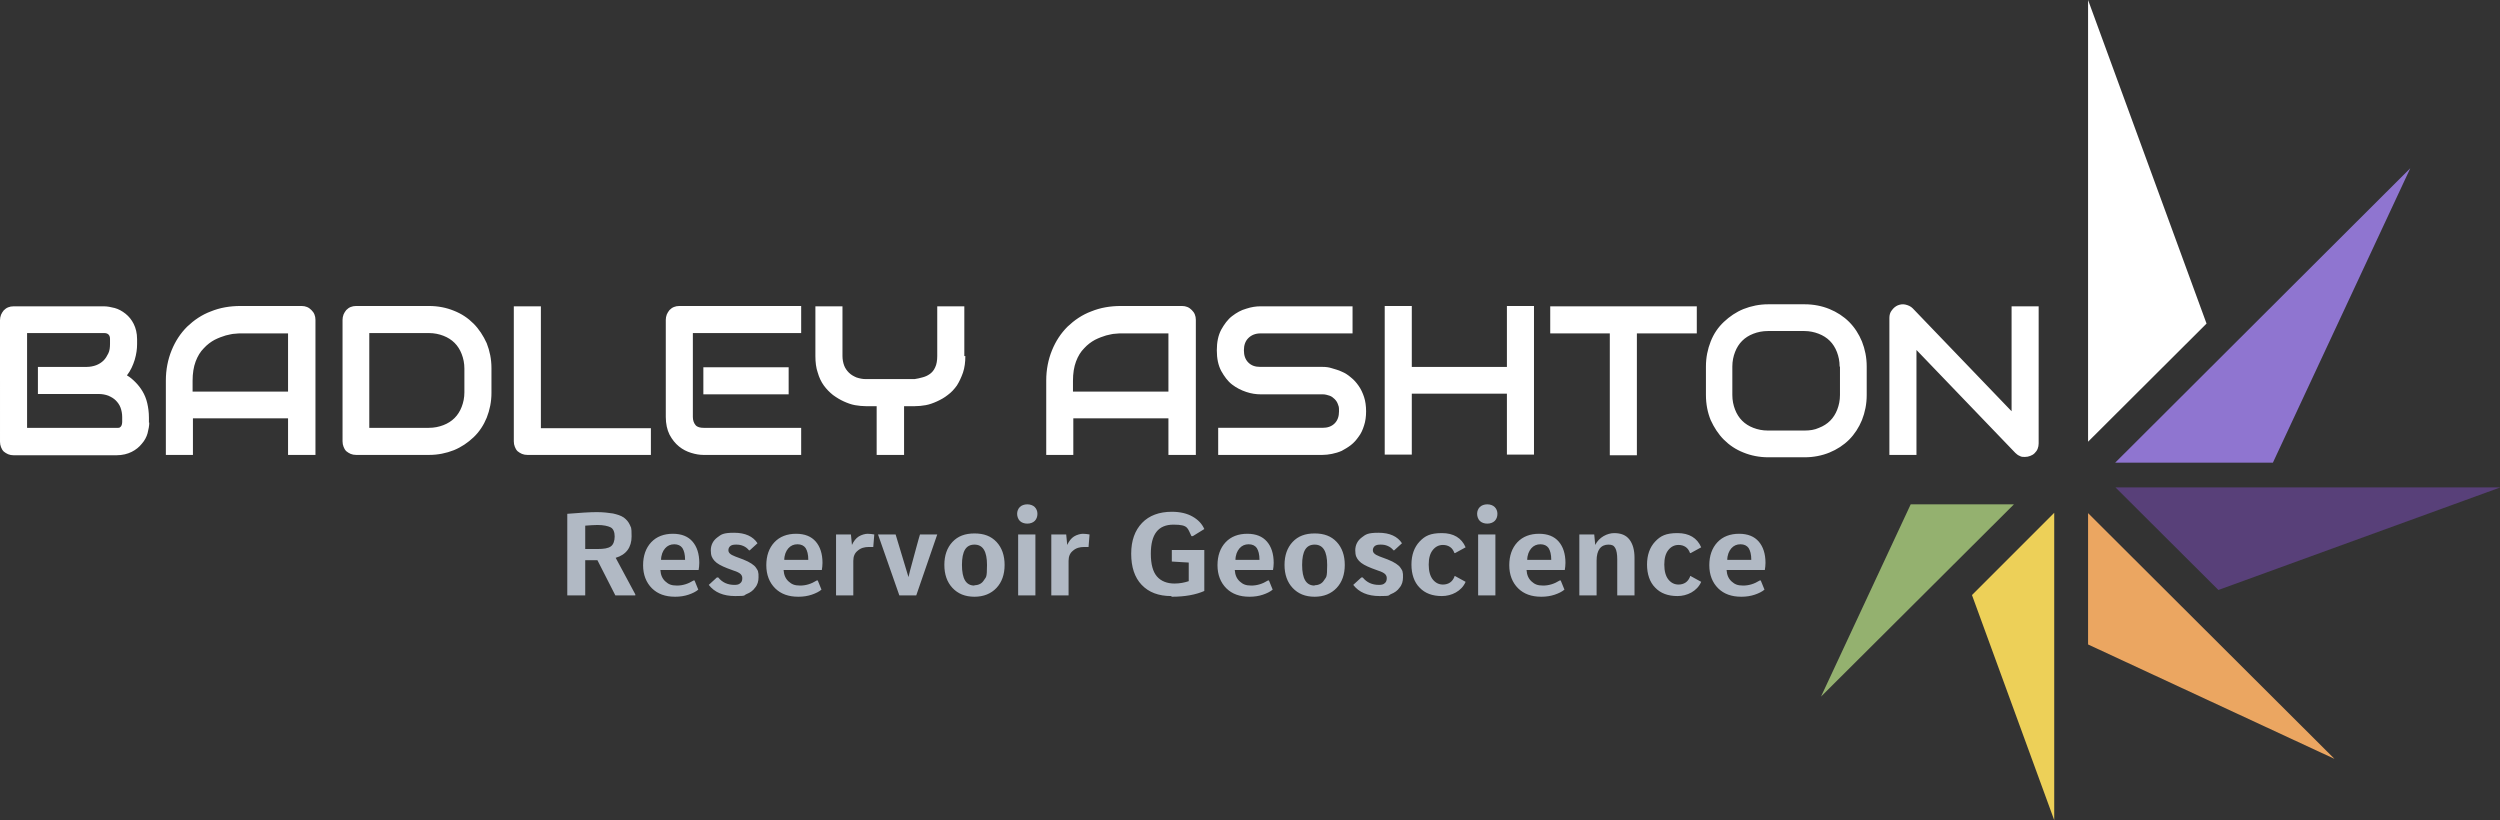 <svg id="Layer_1" xmlns="http://www.w3.org/2000/svg" version="1.1" viewBox="0 0 738.6 242.4"><rect x="0" y="0" width="738.6" height="242.4" fill="#333333" stroke="none"/><defs><style>.st6{fill:#fff}.st7{fill:#b1b9c4}</style></defs><path class="st6" d="M44.1 124.8c0 1-.2 2-.5 3.2-.3 1.1-.9 2.2-1.7 3.1-.8 1-1.8 1.8-3 2.4-1.2.6-2.7 1-4.5 1H4c-.6 0-1.1-.1-1.6-.3-.5-.2-.9-.5-1.3-.8-.4-.4-.6-.8-.8-1.3-.2-.5-.3-1-.3-1.6V94.6c0-.5.1-1.1.3-1.6.2-.5.5-.9.8-1.3.4-.4.8-.7 1.3-.9.5-.2 1-.3 1.6-.3h26.7c1 0 2 .2 3.2.5 1.1.3 2.2.9 3.2 1.7s1.8 1.8 2.4 3c.6 1.2 1 2.7 1 4.5v1.5c0 1.4-.2 2.9-.7 4.6-.5 1.6-1.2 3.2-2.3 4.6.9.5 1.7 1.2 2.5 2s1.5 1.7 2.1 2.7c.6 1 1.1 2.2 1.4 3.5.3 1.3.5 2.7.5 4.3v1.5Zm-8-1.6c0-1-.2-2-.5-2.8-.3-.8-.8-1.5-1.4-2.1-.6-.6-1.3-1-2.2-1.4-.8-.3-1.8-.5-2.8-.5h-18v-8h14.4c1 0 2-.2 2.8-.5.8-.3 1.6-.8 2.2-1.4.6-.6 1-1.3 1.4-2.1s.5-1.8.5-2.8v-1.5c0-1.1-.6-1.7-1.7-1.7H8v28h26.9c.2 0 .4 0 .6-.2.2-.1.3-.3.4-.5.1-.2.2-.6.2-1v-1.5ZM93.1 134.4h-8v-10.8H57v10.8h-8v-22c0-3.2.6-6.2 1.7-8.9s2.6-5 4.6-7c2-1.9 4.3-3.5 7-4.5 2.7-1.1 5.6-1.6 8.8-1.6h18c.6 0 1.1.1 1.6.3.5.2.9.5 1.3.9s.7.8.9 1.3c.2.5.3 1 .3 1.6v39.9ZM57 115.7h28.1V98.5H71c-.2 0-.8 0-1.6.1-.8 0-1.7.3-2.7.5-1 .3-2.1.7-3.3 1.3-1.1.6-2.2 1.4-3.2 2.5-1 1-1.8 2.3-2.4 3.9-.6 1.6-.9 3.5-.9 5.7v3.2ZM145.2 116c0 2.7-.5 5.1-1.4 7.4-.9 2.2-2.2 4.2-3.9 5.8s-3.6 2.9-5.8 3.8c-2.3.9-4.7 1.4-7.3 1.4h-21.6c-.6 0-1.1-.1-1.6-.3-.5-.2-.9-.5-1.3-.8-.4-.4-.6-.8-.8-1.3-.2-.5-.3-1-.3-1.6V94.5c0-.5.1-1.1.3-1.6.2-.5.5-.9.8-1.3.4-.4.8-.7 1.3-.9.5-.2 1-.3 1.6-.3h21.6c2.6 0 5.1.5 7.3 1.4 2.3.9 4.2 2.2 5.8 3.8s2.9 3.6 3.9 5.8c.9 2.3 1.4 4.7 1.4 7.4v7.2Zm-8-7.1c0-1.6-.3-3-.8-4.3-.5-1.3-1.2-2.4-2.1-3.3-.9-.9-2-1.6-3.3-2.1-1.3-.5-2.7-.8-4.3-.8h-17.6v28h17.6c1.6 0 3-.3 4.3-.8 1.3-.5 2.4-1.2 3.3-2.1.9-.9 1.6-2 2.1-3.3.5-1.3.8-2.7.8-4.3v-7.2ZM192.3 134.4h-36.5c-.6 0-1.1-.1-1.6-.3-.5-.2-.9-.5-1.3-.8-.4-.4-.6-.8-.8-1.3-.2-.5-.3-1-.3-1.6V90.5h8v36h32.5v8ZM233 116.5h-25.2v-8H233v8Zm3.6 17.9h-28.8c-1.1 0-2.3-.2-3.6-.6-1.3-.4-2.5-1-3.6-1.9-1.1-.9-2-2-2.8-3.5-.7-1.4-1.1-3.2-1.1-5.2V94.5c0-.5.1-1.1.3-1.6.2-.5.5-.9.8-1.3.4-.4.8-.7 1.3-.9.5-.2 1-.3 1.6-.3h36v8h-32v24.8c0 1 .3 1.8.8 2.4s1.4.8 2.4.8h28.8v8ZM285.2 105.2c0 1.8-.2 3.4-.7 4.9-.5 1.4-1.1 2.7-1.8 3.8-.8 1.1-1.6 2-2.7 2.8-1 .8-2.1 1.4-3.2 1.9s-2.2.9-3.3 1.1c-1.1.2-2.2.3-3.2.3h-3.2v14.4H259V120h-3.2c-1 0-2-.1-3.2-.3-1.1-.2-2.2-.6-3.3-1.1-1.1-.5-2.1-1.1-3.2-1.9-1-.8-1.9-1.7-2.7-2.8-.8-1.1-1.4-2.4-1.8-3.8-.5-1.4-.7-3.1-.7-4.9V90.5h8v14.7c0 1 .2 2 .5 2.8.3.8.8 1.5 1.4 2.1.6.6 1.3 1 2.2 1.4.9.3 1.8.5 2.8.5h14.4c.8-.1 1.5-.3 2.3-.5.8-.2 1.5-.5 2.2-1 .7-.5 1.2-1.1 1.6-2 .4-.8.6-2 .6-3.3V90.5h8v14.7ZM353.2 134.4h-8v-10.8h-28.1v10.8h-8v-22c0-3.2.6-6.2 1.7-8.9s2.6-5 4.6-7c2-1.9 4.3-3.5 7-4.5 2.7-1.1 5.6-1.6 8.8-1.6h18c.6 0 1.1.1 1.6.3.5.2.9.5 1.3.9s.7.8.9 1.3c.2.5.3 1 .3 1.6v39.9Zm-36.1-18.7h28.1V98.5h-14.1c-.2 0-.8 0-1.6.1-.8 0-1.7.3-2.7.5-1 .3-2.1.7-3.3 1.3-1.1.6-2.2 1.4-3.2 2.5-1 1-1.8 2.3-2.4 3.9-.6 1.6-.9 3.5-.9 5.7v3.2ZM403.6 121.5c0 1.6-.2 3-.6 4.2-.4 1.3-.9 2.4-1.6 3.3-.7 1-1.4 1.8-2.3 2.5-.9.7-1.8 1.2-2.7 1.7-.9.4-1.9.7-2.9.9-1 .2-1.9.3-2.8.3h-30.8v-8h30.8c1.5 0 2.7-.4 3.6-1.3.9-.9 1.3-2.1 1.3-3.6s-.1-1.4-.3-2c-.2-.6-.5-1.1-1-1.6-.4-.4-.9-.8-1.5-1-.6-.2-1.3-.4-2-.4h-18.4c-1.3 0-2.7-.2-4.2-.7-1.5-.5-2.9-1.2-4.2-2.2-1.3-1-2.3-2.4-3.2-4-.9-1.7-1.3-3.7-1.3-6.1s.4-4.4 1.3-6.1c.9-1.6 1.9-3 3.2-4 1.3-1 2.7-1.8 4.2-2.2 1.5-.5 2.9-.7 4.2-.7h27.2v8h-27.2c-1.5 0-2.7.5-3.6 1.4-.9.9-1.3 2.1-1.3 3.6s.4 2.7 1.3 3.6c.9.9 2 1.3 3.6 1.3h18.4c.9 0 1.8.1 2.7.4s1.9.5 2.9 1c1 .4 1.9 1 2.7 1.7.9.7 1.6 1.5 2.3 2.5.7 1 1.2 2.1 1.6 3.3.4 1.2.6 2.7.6 4.2ZM417.1 108.4h28.1v-18h8v43.9h-8v-18h-28.1v18h-8V90.4h8v18ZM501.2 98.5h-17.6v36h-8v-36H458v-8h43.3v8ZM551.5 116.7c0 2.7-.5 5.1-1.4 7.4-.9 2.2-2.2 4.2-3.8 5.8s-3.6 2.9-5.8 3.8c-2.2.9-4.7 1.4-7.3 1.4h-10.8c-2.6 0-5.1-.5-7.3-1.4-2.3-.9-4.2-2.2-5.8-3.8s-2.9-3.6-3.9-5.8c-.9-2.2-1.4-4.7-1.4-7.4v-8.4c0-2.7.5-5.1 1.4-7.4.9-2.3 2.2-4.2 3.9-5.8s3.6-2.9 5.8-3.8c2.3-.9 4.7-1.4 7.3-1.4h10.8c2.6 0 5.1.5 7.3 1.4 2.2.9 4.2 2.2 5.8 3.8s2.9 3.6 3.8 5.8c.9 2.3 1.4 4.7 1.4 7.4v8.4Zm-8-8.4c0-1.6-.3-3-.8-4.3-.5-1.3-1.2-2.4-2.1-3.3-.9-.9-2-1.6-3.3-2.1-1.3-.5-2.7-.8-4.2-.8h-10.8c-1.6 0-3 .3-4.3.8-1.3.5-2.4 1.2-3.3 2.1-.9.9-1.6 2-2.1 3.3-.5 1.3-.8 2.7-.8 4.3v8.4c0 1.6.3 3 .8 4.3.5 1.3 1.2 2.4 2.1 3.3.9.9 2 1.6 3.3 2.1 1.3.5 2.7.8 4.3.8h10.8c1.6 0 3-.2 4.3-.8 1.3-.5 2.4-1.2 3.3-2.1.9-.9 1.6-2 2.1-3.3.5-1.3.8-2.7.8-4.3v-8.4ZM602.3 131c0 .6-.1 1.1-.3 1.6-.2.5-.5.9-.9 1.3s-.8.6-1.3.8c-.5.2-1 .3-1.6.3s-1 0-1.5-.3c-.5-.2-.9-.5-1.3-.9l-29.2-30.4v31h-8V93.9c0-.8.2-1.6.7-2.2.5-.7 1.1-1.2 1.8-1.5.8-.3 1.5-.4 2.3-.2.8.2 1.5.5 2.1 1.1l29.2 30.4v-31h8V131Z"/><path class="st7" d="M167.5 175.9h5.4v-10.4h3.6l5.3 10.4h5.9v-.3l-5.8-10.8c3.1-.9 4.7-3.1 4.7-6.3s-.2-2.5-.5-3.4c-.4-.9-1-1.6-1.8-2.2-.9-.6-1.9-.9-3.2-1.2-1.3-.2-2.9-.4-4.8-.4s-5.1.2-8.7.5v24.1Zm5.4-20.6c1.4-.1 2.6-.2 3.6-.2 1.8 0 3.1.3 3.9.7s1.2 1.4 1.2 2.7-.4 2.4-1.1 2.9c-.8.6-2.1.8-4 .8h-3.6v-7ZM195.3 165.5c0-1.5.5-2.7 1.2-3.5.7-.8 1.6-1.2 2.7-1.2s1.9.4 2.4 1.1c.5.8.8 1.9.8 3.5h-7.1Zm4.2 10.8c1.4 0 2.7-.2 3.9-.6s2.2-.9 2.9-1.5l-1.1-2.7h-.3c-1.6 1-3.2 1.5-4.9 1.5s-2.5-.4-3.4-1.2c-.9-.8-1.4-1.9-1.5-3.4h11.3c.1-.6.2-1.3.2-2.1 0-2.7-.7-4.8-2-6.3s-3.2-2.3-5.8-2.3-4.8.8-6.4 2.5c-1.6 1.7-2.4 4-2.4 6.8s.9 5.1 2.6 6.8c1.7 1.7 4 2.5 6.8 2.5ZM219.3 170.9c0 .6-.2 1.1-.6 1.4-.4.4-1 .5-1.7.5-2 0-3.6-.7-4.8-2.2h-.4l-2.4 2.2c1.7 2.2 4.3 3.3 7.8 3.3s2.4-.2 3.4-.6c1-.4 1.9-1 2.5-1.9.7-.8 1-1.9 1-3s0-1.1-.1-1.5c0-.4-.3-.9-.6-1.3-.3-.5-.8-.9-1.4-1.3-.6-.4-1.4-.8-2.4-1.2l-2.4-.9c-.8-.3-1.3-.6-1.6-.9-.3-.3-.4-.6-.4-1s.2-.9.6-1.2c.4-.3.9-.4 1.7-.4s1.4.1 2.1.4 1.2.7 1.7 1.3h.2l2.3-2.1c-1.3-2-3.6-3.1-6.9-3.1s-3.8.5-5 1.4c-1.2.9-1.9 2.2-1.9 3.8s.4 2.3 1.1 3.1c.7.8 2 1.5 3.8 2.2l1.9.7c1 .3 1.7.7 2 1 .3.3.5.7.5 1.1ZM231.7 165.5c0-1.5.5-2.7 1.2-3.5.7-.8 1.6-1.2 2.7-1.2s1.9.4 2.4 1.1c.5.8.8 1.9.8 3.5h-7.1Zm4.2 10.8c1.4 0 2.7-.2 3.9-.6 1.2-.4 2.2-.9 2.9-1.5l-1.1-2.7h-.3c-1.6 1-3.2 1.5-4.9 1.5s-2.5-.4-3.4-1.2c-.9-.8-1.4-1.9-1.5-3.4h11.3c.1-.6.2-1.3.2-2.1 0-2.7-.7-4.8-2-6.3s-3.2-2.3-5.8-2.3-4.8.8-6.4 2.5c-1.6 1.7-2.4 4-2.4 6.8s.9 5.1 2.6 6.8c1.7 1.7 4 2.5 6.8 2.5ZM247 175.9h5.1v-10.2c0-1.3.4-2.3 1.3-3 .9-.8 2-1.1 3.3-1.1h1.3l.3-3.7c-.6-.1-1.3-.2-2-.2s-1.8.3-2.6.8-1.5 1.4-2 2.5l-.3-3.1H247v18ZM265.6 175.9h5.1l6.2-18h-5.1c-.2.7-.6 2-1.1 3.9s-.9 3.4-1.3 4.8c-.4 1.3-.7 2.7-1 3.9l-3.8-12.6h-5.2l6.3 18ZM306.5 151.8c0-.8-.3-1.5-.8-2s-1.3-.8-2.2-.8-1.7.3-2.2.8c-.5.5-.8 1.2-.8 2s.3 1.6.8 2.1 1.3.8 2.2.8 1.7-.3 2.2-.8c.5-.5.8-1.2.8-2.1Zm-5.7 6.1v18h5.1v-18h-5.1ZM287.9 176.3c2.7 0 4.9-.9 6.5-2.6 1.6-1.7 2.4-4 2.4-6.8s-.8-5.1-2.4-6.8c-1.6-1.7-3.7-2.5-6.5-2.5s-4.9.8-6.5 2.5c-1.6 1.7-2.4 4-2.4 6.8s.8 5.1 2.4 6.8c1.6 1.7 3.7 2.6 6.5 2.6Zm0-3.3c-2.5 0-3.7-2-3.7-6.1s1.2-6 3.7-6 3.7 2 3.7 6-.3 3.5-.9 4.5c-.6 1-1.6 1.5-2.8 1.5ZM310.6 175.9h5.1v-10.2c0-1.3.4-2.3 1.3-3 .9-.8 2-1.1 3.3-1.1h1.3l.3-3.7c-.6-.1-1.3-.2-2-.2s-1.8.3-2.6.8-1.5 1.4-2 2.5l-.3-3.1h-4.4v18ZM346.2 176.3c3.9 0 7.1-.6 9.6-1.7v-12.1h-9.6v3.4c-.1 0 5 .3 5 .3v5.5c-1.2.4-2.6.7-4.2.7-2.2 0-4-.7-5.2-2.1-1.2-1.4-1.8-3.6-1.8-6.7 0-5.8 2.2-8.6 6.7-8.6s4.1 1.1 5.3 3.4h.4l3.4-2.1c-.7-1.6-1.9-2.8-3.5-3.7-1.6-.9-3.6-1.4-6.1-1.4-3.7 0-6.7 1.1-8.8 3.3-2.1 2.2-3.2 5.2-3.2 9.1s1 7 3.1 9.2c2.1 2.2 5 3.3 8.7 3.3ZM365 165.5c0-1.5.5-2.7 1.2-3.5.7-.8 1.6-1.2 2.7-1.2s1.9.4 2.4 1.1c.5.8.8 1.9.8 3.5H365Zm4.2 10.8c1.4 0 2.7-.2 3.9-.6 1.2-.4 2.2-.9 2.9-1.5l-1.1-2.7h-.3c-1.6 1-3.2 1.5-4.9 1.5s-2.5-.4-3.4-1.2c-.9-.8-1.4-1.9-1.5-3.4h11.3c.1-.6.2-1.3.2-2.1 0-2.7-.7-4.8-2-6.3s-3.2-2.3-5.8-2.3-4.8.8-6.4 2.5c-1.6 1.7-2.4 4-2.4 6.8s.9 5.1 2.6 6.8c1.7 1.7 4 2.5 6.8 2.5ZM388.4 176.3c2.7 0 4.9-.9 6.5-2.6 1.6-1.7 2.4-4 2.4-6.8s-.8-5.1-2.4-6.8-3.7-2.5-6.5-2.5-4.9.8-6.5 2.5-2.4 4-2.4 6.8.8 5.1 2.4 6.8c1.6 1.7 3.7 2.6 6.5 2.6Zm0-3.3c-2.5 0-3.7-2-3.7-6.1s1.2-6 3.7-6 3.7 2 3.7 6-.3 3.5-.9 4.5c-.6 1-1.6 1.5-2.8 1.5ZM409.7 170.9c0 .6-.2 1.1-.6 1.4-.4.4-1 .5-1.7.5-2 0-3.6-.7-4.8-2.2h-.4l-2.4 2.2c1.7 2.2 4.3 3.3 7.8 3.3s2.4-.2 3.4-.6c1-.4 1.9-1 2.5-1.9.7-.8 1-1.9 1-3s0-1.1-.1-1.5c0-.4-.3-.9-.6-1.3-.3-.5-.8-.9-1.4-1.3-.6-.4-1.4-.8-2.4-1.2l-2.4-.9c-.8-.3-1.3-.6-1.6-.9-.3-.3-.4-.6-.4-1s.2-.9.6-1.2c.4-.3.9-.4 1.7-.4s1.4.1 2.1.4c.7.3 1.2.7 1.7 1.3h.2l2.3-2.1c-1.3-2-3.6-3.1-6.9-3.1s-3.8.5-5 1.4c-1.2.9-1.9 2.2-1.9 3.8s.4 2.3 1.1 3.1c.7.8 2 1.5 3.8 2.2l1.9.7c1 .3 1.7.7 2 1 .3.3.5.7.5 1.1ZM429.7 170.4c-.3.7-.7 1.3-1.3 1.7-.6.4-1.3.6-2.1.6-1.2 0-2.2-.5-3-1.5-.8-1-1.2-2.5-1.2-4.4s.4-3.3 1.2-4.3c.8-1 1.8-1.5 3-1.5.8 0 1.5.2 2.1.6.6.4 1 1 1.3 1.8h.2l3.1-1.7c-1.2-2.8-3.6-4.2-7-4.2s-5 .8-6.6 2.5c-1.6 1.7-2.4 4-2.4 6.8s.8 5.2 2.4 6.8c1.6 1.7 3.8 2.5 6.6 2.5s5.8-1.4 7-4.2l-3.1-1.7h-.2ZM442.4 151.8c0-.8-.3-1.5-.8-2s-1.3-.8-2.2-.8-1.7.3-2.2.8c-.5.5-.8 1.2-.8 2s.3 1.6.8 2.1 1.3.8 2.2.8 1.7-.3 2.2-.8c.5-.5.8-1.2.8-2.1Zm-5.7 6.1v18h5.1v-18h-5.1ZM451.2 165.5c0-1.5.5-2.7 1.2-3.5.7-.8 1.6-1.2 2.7-1.2s1.9.4 2.4 1.1c.5.8.8 1.9.8 3.5h-7.1Zm4.2 10.8c1.4 0 2.7-.2 3.9-.6 1.2-.4 2.2-.9 2.9-1.5l-1.1-2.7h-.3c-1.6 1-3.2 1.5-4.9 1.5s-2.5-.4-3.4-1.2c-.9-.8-1.4-1.9-1.5-3.4h11.3c.1-.6.2-1.3.2-2.1 0-2.7-.7-4.8-2-6.3s-3.2-2.3-5.8-2.3-4.8.8-6.4 2.5c-1.6 1.7-2.4 4-2.4 6.8s.9 5.1 2.6 6.8c1.7 1.7 4 2.5 6.8 2.5ZM466.6 175.9h5.1v-10.3c0-1.5.3-2.7.9-3.5.6-.8 1.5-1.2 2.6-1.2s1.6.3 2 1c.4.7.6 1.8.6 3.4v10.6h5.1v-11.1c0-2.3-.5-4.1-1.5-5.4-1-1.3-2.5-1.9-4.5-1.9s-4.5 1.2-5.6 3.5l-.3-3.1h-4.4v18ZM499.3 170.4c-.3.7-.7 1.3-1.3 1.7-.6.4-1.3.6-2.1.6-1.2 0-2.2-.5-3-1.5-.8-1-1.2-2.5-1.2-4.4s.4-3.3 1.2-4.3c.8-1 1.8-1.5 3-1.5.8 0 1.5.2 2.1.6.6.4 1 1 1.3 1.8h.2l3.1-1.7c-1.2-2.8-3.6-4.2-7-4.2s-5 .8-6.6 2.5c-1.6 1.7-2.4 4-2.4 6.8s.8 5.2 2.4 6.8c1.6 1.7 3.8 2.5 6.6 2.5s5.8-1.4 7-4.2l-3.1-1.7h-.2ZM510.3 165.5c0-1.5.5-2.7 1.2-3.5.7-.8 1.6-1.2 2.7-1.2s1.9.4 2.4 1.1c.5.8.8 1.9.8 3.5h-7.1Zm4.2 10.8c1.4 0 2.7-.2 3.9-.6s2.2-.9 2.9-1.5l-1.1-2.7h-.3c-1.6 1-3.2 1.5-4.9 1.5s-2.5-.4-3.4-1.2c-.9-.8-1.4-1.9-1.5-3.4h11.3c.1-.6.2-1.3.2-2.1 0-2.7-.7-4.8-2-6.3s-3.2-2.3-5.8-2.3-4.8.8-6.4 2.5c-1.6 1.7-2.4 4-2.4 6.8s.9 5.1 2.6 6.8c1.7 1.7 4 2.5 6.8 2.5Z"/><path d="m595 149-57 56.8 26.5-56.8H595Z" style="fill:#94b16f;fill-rule:evenodd"/><path d="M606.9 151.6v90.7l-24.3-66.5 24.3-24.3Z" style="fill:#edd058;fill-rule:evenodd"/><path d="m616.9 151.6 72.8 72.6-72.8-33.8v-38.8Z" style="fill:#eba661;fill-rule:evenodd"/><path d="M624.9 144h113.8l-83.3 30.3L625 144Z" style="fill:#584079;fill-rule:evenodd"/><path d="m624.9 136.7 87.2-87-40.6 87h-46.7Z" style="fill:#8f75d0;fill-rule:evenodd"/><path d="M616.9 130.6V0l35 95.6-35 34.9Z" style="fill:#fff;fill-rule:evenodd"/></svg>